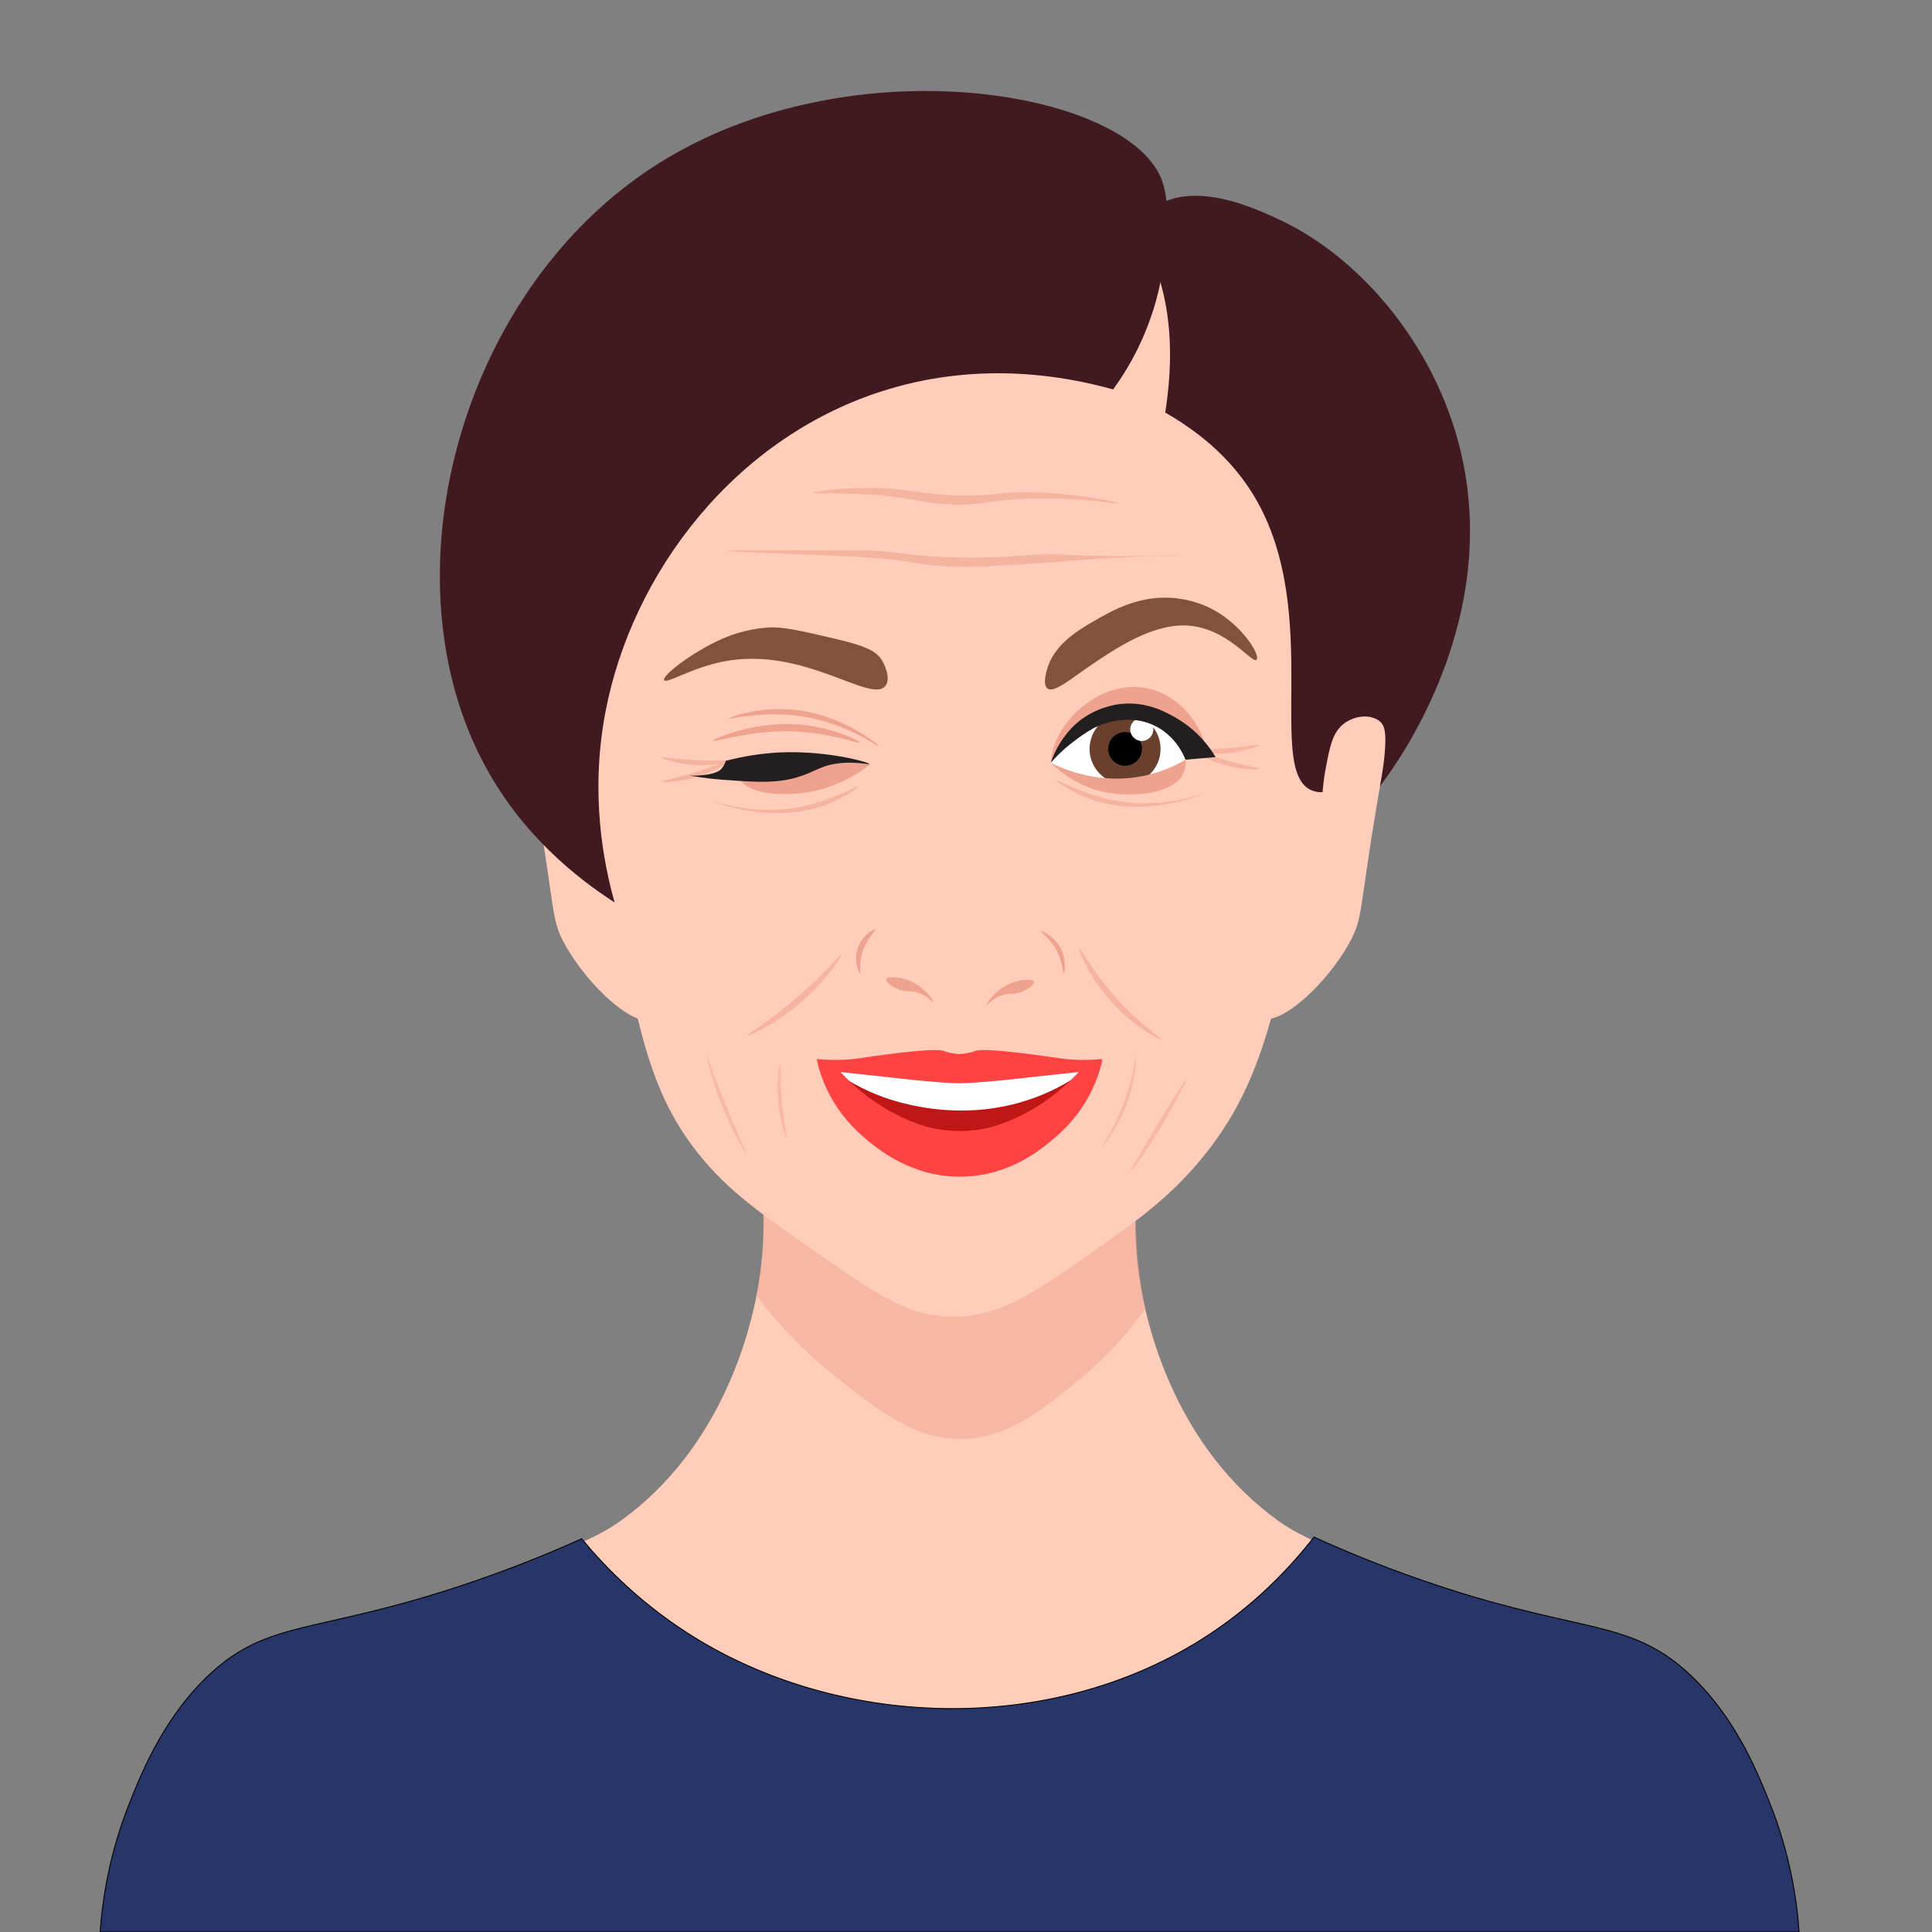 <?xml version="1.0" encoding="utf-8"?>
<!-- Generator: Adobe Illustrator 24.1.2, SVG Export Plug-In . SVG Version: 6.00 Build 0)  -->
<svg version="1.1" id="_x2018_ëîé_x5F_1" xmlns="http://www.w3.org/2000/svg" xmlns:xlink="http://www.w3.org/1999/xlink"
	 x="0px" y="0px" viewBox="0 0 2100 2100" style="enable-background:new 0 0 2100 2100;" xml:space="preserve">
<rect x="0" y="0" width="2100" height="2100" fill="#808080" stroke="none"/>
<style type="text/css">
	.st0{fill:#FFCDBA;}
	.st1{opacity:0.5;fill:#EFA38F;}
	.st2{fill:#283569;stroke:#000000;stroke-miterlimit:10;}
	.st3{opacity:0.5;}
	.st4{fill:#EFA38F;}
	.st5{opacity:0.6;fill:#EFA38F;}
	.st6{opacity:0.59;fill:#EFA38F;}
	.st7{fill:#BF1616;}
	.st8{fill:#FFFFFF;}
	.st9{fill:#FF4242;}
	.st10{opacity:0.61;}
	.st11{opacity:0.96;fill:#EFA38F;}
	.st12{fill:#69402D;}
	.st13{fill:#231F20;}
	.st14{fill:#83513C;}
	.st15{fill:#401A20;}
</style>
<path class="st0" d="M1800.93,1800.34c-57-34.32-101.45-24.98-275.13-87.83c-72.17-26.11-108.82-39.58-136.47-59.5
	c-109.84-79.15-140.39-205.71-148.4-248.87c-15.16-81.65-2.82-151.31,9.8-196c-69.91-97.8-139.82-195.6-209.73-293.4
	c-2.99-4.19-5.99-8.38-8.98-12.57c-2.99,4.19-5.99,8.38-8.98,12.57c-69.91,97.8-139.82,195.6-209.73,293.4
	c12.62,44.69,24.96,114.35,9.8,196c-8.01,43.16-38.57,169.72-148.4,248.87c-27.65,19.93-64.3,33.39-136.47,59.5
	c-173.68,62.84-218.13,53.51-275.13,87.83c-58.29,35.1-123.73,112.28-147.37,299.6c304.6,0,609.2,0,913.81,0c1.66,0,3.31,0,4.97,0
	c304.6,0,609.2,0,913.81,0C1924.67,1912.62,1859.23,1835.44,1800.93,1800.34z"/>
<path class="st1" d="M824.98,1274.7c2.65,16.56,4.6,35.8,4.73,57.23c0.17,29.51-3.17,55.27-7.35,76.13
	c17.67,23.73,45.51,56.52,85.87,88.32c49.18,38.75,87.75,69.14,138.9,67.68c48.54-1.39,84.6-30.78,125.26-63.93
	c34.72-28.31,58.14-57.42,72.59-77.89c-3.87-18.36-7.16-39.31-8.92-62.47c-2.28-29.83-1.52-56.61,0.52-79.38
	c-37.22,17.66-104.78,43.75-192.73,45.13C940.86,1327.1,862.99,1294.01,824.98,1274.7z"/>
<path class="st2" d="M1955.58,2100c-2.45-34.8-9.83-85.33-32.55-141.75c-13.67-33.95-38.38-95.28-90.3-141.75
	c-60.98-54.57-112.76-42.52-258.3-89.25c-64.38-20.67-114.95-42.29-146.17-56.54c-25.4,32.63-65.31,75.79-123.68,112.19
	c-163.94,102.24-384.9,95.87-544.7,0c-60.74-36.44-102.2-79.55-127.66-110.34c-29.68,13.39-79.07,34.37-142.19,54.69
	c-146.1,47.03-197.76,35.07-258.3,89.25c-51.92,46.47-76.63,107.8-90.3,141.75c-22.72,56.42-30.1,106.95-32.55,141.75
	C724.45,2100,1340.01,2100,1955.58,2100z"/>
<g>
	<path class="st0" d="M648.54,795.37c-19.5-20.13-53.51-33.85-69.19-22.24c-13.09,9.68-7.06,32.3,4.94,103.79
		c19.4,115.55,14.78,122.66,29.65,149.5c25.66,46.29,76.65,92.33,97.61,81.55c26.2-13.48-25.02-100.02-37.07-245.87
		C673.48,850.01,671.2,818.77,648.54,795.37z"/>
	<path class="st0" d="M1432.24,793.6c19.5-20.13,53.51-33.85,69.19-22.24c13.09,9.68,7.06,32.3-4.94,103.79
		c-19.4,115.55-14.78,122.66-29.65,149.5c-25.66,46.29-76.65,92.33-97.61,81.55c-26.2-13.48,25.02-100.02,37.07-245.87
		C1407.29,848.23,1409.57,817,1432.24,793.6z"/>
</g>
<path class="st0" d="M1313.68,1249.8c-37.51,48.64-77.2,76.6-120.4,107.05c-68.08,47.98-106.35,74.95-158.85,74.31
	c-47.98-0.58-82.64-24.8-151.94-73.24c-61.27-42.82-97.29-67.99-130.99-113.88c-44.55-60.66-59.29-127.82-83.45-263.11
	c-7.32-40.97-27.52-91.39-20.2-158.89c7.91-73.02,9.88-124.48,9.89-162.82c0.02-66.65,1.02-100.65,1.61-118.32
	c4.23-126.33,161.56-348.72,378.26-349.01c242.49-0.33,362.58,277.72,368.71,292.52c50.3,121.46,31.73,254.03,33.06,334.03
	c1.14,68.78-17.37,119.26-27.55,164.31C1382.67,1111.78,1367.2,1180.41,1313.68,1249.8z"/>
<g>
	<g class="st3">
		<path class="st4" d="M847.57,1156.21c0.71,0.02,0.28,11.58,1.38,29.38c2,32.31,6.9,50.77,5.97,50.96
			c-1.02,0.21-8.64-21.19-9.64-48.21C844.65,1171.45,846.75,1156.19,847.57,1156.21z"/>
		<path class="st4" d="M768.14,1147.95c-0.72,0.23,3.67,16.89,8.72,32.14c14.02,42.32,33.38,74.43,34.43,73.92
			c0.87-0.42-11.02-22.79-28.92-69.33C774.19,1163.4,768.84,1147.72,768.14,1147.95z"/>
	</g>
	<g>
		<path class="st5" d="M812.38,1125.47c0.86,1.37,30.96-11.98,60.14-37.67c26.51-23.33,42.82-48.53,41.66-49.55
			c-1.07-0.93-16.56,18.74-46.71,44.86C834.94,1111.29,811.6,1124.23,812.38,1125.47z"/>
		<path class="st5" d="M1173.35,1031.48c-1.28,0.76,8.28,25.02,27.14,48.69c27.29,34.25,61.25,51.19,62.24,49.87
			c0.85-1.14-22.81-15.34-50.7-46.81C1186.64,1054.58,1174.66,1030.71,1173.35,1031.48z"/>
	</g>
	<g>
		<path class="st6" d="M789.7,598.64c-0.01,1.23,107.88,4.38,154.39,7.35c13.43,0.86,21.16,1.64,27.46,2.44
			c22.53,2.87,31.79,6.47,66.93,7.44c14.19,0.39,25.46,0.16,35.23-0.4c35.18-2.02,52.79-2.68,88.66-5.78
			c69.36-5.99,120.92-5.01,120.91-5.55c-0.02-0.51-45.94,1.51-111.08-0.63c-21.56-0.71-19.39-1.24-31.03-1.15
			c-29.51,0.23-47.6,4.53-98.75,3.62c-45.73-0.81-57.4-4.7-81.07-6.61c-13.46-1.08-23.61-1.04-30.82-1.06
			C797.75,598.02,789.7,598.31,789.7,598.64z"/>
		<path class="st6" d="M884.38,535.55c0.1,1.4,27.28-0.44,66.85,2.51c43.1,3.22,44.68,7.92,76.27,9.89
			c42.72,2.67,46.55-5.51,100.11-6.18c51.69-0.65,87.15,6.49,87.39,5.29c0.24-1.2-34.74-9.12-79.45-11.47
			c-52.19-2.75-54.75,5.41-104.87,2.47c-40.06-2.35-49.09-8.18-90.41-7.67C910.53,530.77,884.28,534.18,884.38,535.55z"/>
	</g>
	<g class="st3">
		<path class="st4" d="M1234.61,1148.87c0.82,0.14,0.41,24.35-10.1,51.88c-10.21,26.74-25.5,44.94-26.17,44.53
			c-0.61-0.37,11.22-16.31,21.66-42.78C1232.04,1171.96,1233.8,1148.73,1234.61,1148.87z"/>
		<path class="st4" d="M1289.7,1173.2c0.89,0.51-11.95,24.84-22.04,42.24c-17.5,30.18-38,58.97-39.03,58.31
			C1226.76,1272.54,1287.85,1172.14,1289.7,1173.2z"/>
	</g>
</g>
<g>
	<path class="st7" d="M1143.33,1232.51c-15.26,12.94-47.58,40.33-95.56,41.35c-54.08,1.15-91.34-31.99-106.73-45.67
		c-26.11-23.22-37.35-47.93-42.4-62.51c39.83-7.01,90.59-13.03,149.58-13.06c55.03-0.03,102.75,5.15,140.86,11.41
		C1184.74,1178.5,1173.62,1206.83,1143.33,1232.51z"/>
	<path class="st8" d="M1132.79,1189.95c22.06-9.12,39.47-20.45,52.39-30.43c-46.54,0.96-93.93,1.48-142.13,1.5
		c-48.23,0.02-95.65-0.44-142.22-1.36c12.1,9.53,29.45,21.04,52.48,30.28C964.36,1194.38,1045.08,1226.22,1132.79,1189.95z"/>
	<path class="st9" d="M1180.52,1156.17c-24.94,29.98-51.67,46.43-67.81,54.81c-24.03,12.48-40.98,15.6-46.46,16.51
		c-9.22,1.52-26.07,3.34-46.38,0c-5.48-0.9-22.43-4.03-46.46-16.51c-16.14-8.39-42.88-24.83-67.81-54.81
		c-5.92-1.41-11.83-2.82-17.75-4.22c3.26,15.05,13.71,52.1,50.78,83.89c13.99,12,51.07,43.81,106.35,43.16
		c53.13-0.63,88.21-30.83,102.52-43.16c36.92-31.79,47.46-68.7,50.78-83.89C1192.35,1153.35,1186.44,1154.76,1180.52,1156.17z"/>
	<path class="st9" d="M1149.61,1150c-0.58-0.09-78.07-12.01-89.64-7.66c-0.04,0.01-0.12,0.04-0.23,0.09c0,0,0,0-0.01,0
		c0,0-0.84,0.31-1.64,0.58c-7.78,2.67-15.21,2.67-15.21,2.67c0,0-7.21,0-15.21-2.67c-0.83-0.28-1.64-0.58-1.64-0.58
		c-0.01,0-0.01,0-0.01,0c-0.11-0.04-0.19-0.07-0.23-0.09c-11.57-4.35-89.06,7.57-89.64,7.66c-11.27,1.73-27.94,3.21-49,1
		c6.97,4.56,13.95,9.12,20.92,13.68c18.36,2.01,35.53,3.85,51.51,5.55c16.73,1.78,27.46,3.17,44.36,4.69
		c18.39,1.65,27.81,2.48,38.94,2.48c11.12,0,20.55-0.83,38.94-2.48c16.9-1.52,27.63-2.91,44.36-4.69
		c15.98-1.7,33.15-3.54,51.51-5.55c6.97-4.56,13.95-9.12,20.92-13.68C1177.56,1153.21,1160.88,1151.73,1149.61,1150z"/>
</g>
<g>
	<path class="st4" d="M951.36,1010.15c-1.12-0.83-11.09,4.98-16.53,14.57c-8.81,15.51-1.43,33.27,0,33.18
		c1.12-0.07-1.91-11.1,3.67-25.9C943.64,1018.39,952.51,1011.01,951.36,1010.15z"/>
	<path class="st4" d="M963.17,1064.1c1.06-2.94,12.52-2.3,21.31,0.39c19.81,6.06,30.95,23.99,30.07,24.93c-0.63,0.66-6.59-7.8-19-11
		c-7.69-1.98-10.21,0.03-17.5-2.5C969.89,1073.09,962.2,1066.81,963.17,1064.1z"/>
	<path class="st4" d="M1130.88,1011.82c-0.54,0.65,6.45,5.09,12.86,13.74c12.06,16.31,11.2,32.95,12.4,32.8
		c1.25-0.15,4.15-18.47-6.43-32.8C1142.57,1015.89,1131.52,1011.05,1130.88,1011.82z"/>
	<path class="st4" d="M1124.01,1066.85c-1.06-2.94-12.52-2.3-21.31,0.39c-19.81,6.06-30.95,23.99-30.07,24.93
		c0.63,0.66,6.59-7.8,19-11c7.69-1.98,10.21,0.03,17.5-2.5C1117.29,1075.85,1124.99,1069.56,1124.01,1066.85z"/>
</g>
<g>
	<g>
		<g class="st10">
			<path class="st4" d="M719.52,823.54c-0.23,1.04,11.2,4.79,23.2,6.71c27.72,4.43,52.39-1.94,52.31-3.41
				c-0.07-1.12-14.59,1.07-43.83-0.88C731.93,824.67,719.76,822.49,719.52,823.54z"/>
			<path class="st4" d="M720.36,849.36c0.17,1.05,12.24,0.68,24.18-1.61c27.57-5.28,48.31-19.61,47.69-20.96
				c-0.48-1.03-13.25,5.96-41.34,14.07C732.39,846.21,720.19,848.3,720.36,849.36z"/>
		</g>
		<g>
			<path class="st5" d="M932.87,854.91c0.62,1.07-15.43,12.36-34.45,19.63c-59.56,22.8-123.71-3.09-123.52-3.87
				c0.15-0.65,44.19,17.58,99.21,5.53C906.89,869.03,932.1,853.6,932.87,854.91z"/>
		</g>
	</g>
	<g>
		<g class="st10">
			<path class="st11" d="M1368.83,809.78c0.25,1.03-11.08,5.05-23.04,7.25c-27.61,5.07-52.43-0.72-52.37-2.19
				c0.04-1.13,14.61,0.73,43.8-1.9C1356.46,811.2,1368.58,808.73,1368.83,809.78z"/>
			<path class="st4" d="M1368.59,835.62c-0.14,1.05-12.22,0.96-24.21-1.04c-27.69-4.63-48.75-18.48-48.16-19.84
				c0.45-1.04,13.39,5.65,41.65,13.1C1356.5,832.74,1368.74,834.55,1368.59,835.62z"/>
		</g>
		<g>
			<path class="st5" d="M1148.98,848.56c-0.63,1.07,15.39,12.22,34.38,19.34c59.48,22.3,123.75-4.13,123.57-4.91
				c-0.15-0.65-44.27,17.95-99.25,6.37C1174.9,862.45,1149.75,847.24,1148.98,848.56z"/>
		</g>
	</g>
</g>
<g>
	<path class="st4" d="M946.58,830.31c-18.3-2.74-38.86-4.77-61.36-5.31c-32.19-0.77-60.9,1.68-85.16,5.3
		c-0.29,3.64-0.17,9.03,2.52,14.3c11.22,21.95,55.78,19.91,76.63,16.39c17.39-2.93,30.56-8.95,36.62-11.77
		C929.15,843.04,939.41,835.96,946.58,830.31z"/>
</g>
<path class="st8" d="M1288.61,825.73c-0.82-7.13-3.81-24.28-17.53-38.08c-23.49-23.62-58.42-17.22-68.37-14.82
	c-42.45,10.21-59,52.12-60.58,56.32c7.97,7.08,39.06,33.06,79.85,30.18c20.03-1.42,36.72-10.84,39.41-12.31
	C1274.2,840.03,1283.11,831.71,1288.61,825.73z"/>
<path class="st12" d="M1261.48,813.55c-0.25-21.28-17.71-38.33-39.02-38.08c-21.3,0.25-38.37,17.7-38.12,38.98
	c0.25,21.28,17.71,38.33,39.01,38.08C1244.66,852.28,1261.73,834.83,1261.48,813.55z"/>
<path d="M1241.22,813.79c-0.12-10.1-8.41-18.19-18.52-18.07c-10.11,0.12-18.21,8.4-18.09,18.5c0.12,10.1,8.41,18.19,18.52,18.07
	C1233.23,832.17,1241.33,823.89,1241.22,813.79z"/>
<path class="st8" d="M1228.52,793c-0.08-6.92,5.47-12.6,12.4-12.68c6.93-0.08,12.61,5.47,12.69,12.39
	c0.08,6.92-5.47,12.6-12.4,12.68C1234.29,805.47,1228.6,799.92,1228.52,793z"/>
<path class="st4" d="M1142.14,829.15c14.83,7.33,53.8,23.99,101.2,14.17c19.05-3.95,34.28-11.1,45.28-17.59
	c0.32,3.73,0.21,9-2.19,14.36c-10.66,23.8-56.5,26.97-86.01,20.81C1173.95,855.38,1154.53,841.09,1142.14,829.15z"/>
<path class="st4" d="M1311.94,815.34c-8.25-32.61-31.53-58.61-61.35-66.34c-46.33-12.01-91.34,24.54-104.23,60.15
	c-2.75,7.6-3.82,14.55-4.22,20c2.25-5.48,22.38-52.37,65.6-60.62c5.68-1.09,22.21-4.01,40.72,4.23
	c29.44,13.11,39.55,43.6,41.24,48.95C1297.11,819.59,1304.52,817.46,1311.94,815.34z"/>
<path class="st13" d="M1288.61,825.77c10.91-0.96,21.81-1.91,32.72-2.87c-6.41-10.7-19.42-28.81-42.37-42.16
	c-10.81-6.29-32.69-19.02-61.93-15.43c-4.2,0.52-28.16,3.72-48.21,22.08c-10.76,9.85-17.45,21.54-19.5,25.29
	c-3.49,6.38-5.74,12.13-7.19,16.47c5.06-5.84,12.76-13.89,23.36-21.98c13.23-10.09,28.17-21.49,49.96-24.13
	c6.74-0.81,22.07-2.46,38.8,5.37C1277.25,799.18,1286.36,820.12,1288.61,825.77z"/>
<path class="st13" d="M944.67,830.32c0.1-0.82-8.77-3.72-23.67-6.67c-41.3-8.19-73.83-5.89-80.91-5.33
	c-13.25,1.04-30.78,3.34-51.19,8.67c-0.77,2.42-2.17,5.85-4.84,8.79c-1.17,1.29-5,5.15-19.86,6.75c-3.75,0.4-8.84,0.73-14.93,0.46
	c14.8,2.61,27.41,3.91,36.95,4.61c39.33,2.87,62.69,4.58,89.64-5.94c12.14-4.74,18.36-9.36,32.79-11.57
	C928.37,827.06,944.53,831.42,944.67,830.32z"/>
<path class="st4" d="M775.15,804.98c-0.25-1.39,13.65-6.6,25.32-10c41.29-12.02,74.3-7.07,80.91-6c28.7,4.64,53.23,15.97,52.84,18
	c-0.5,2.59-40.74-15.28-96.79-11.53C803.84,797.7,775.5,806.97,775.15,804.98z"/>
<path class="st4" d="M955.21,811.41c-0.52,1.2-40.27-30.72-100.76-34.6c-34.14-2.19-61.79,5.39-61.98,4.08
	c-0.18-1.27,25.47-10.25,55.15-10.24C909.78,770.66,955.77,810.1,955.21,811.41z"/>
<g>
	<path class="st14" d="M721.88,739.33c-2.23-4.05,19.73-21.32,39.33-32.67c14.53-8.41,38.75-22.07,73.09-24.55
		c16.15-1.17,35.12,3.26,73.07,12.12c34.09,7.96,45.61,13.52,51.85,24.44c0.5,0.87,9.96,17.86,3.33,26.67
		c-15.51,20.59-88.87-43.8-176.76-26.2C751.2,726.07,724.29,743.71,721.88,739.33z"/>
	<path class="st14" d="M1365.88,717c4.28-4.55-14.76-36.52-46.71-54.04c-5.07-2.78-18.67-9.69-37.79-12.32
		c-40.53-5.58-72.11,12.74-92.17,24.36c-18.45,10.7-44.05,26.01-51.44,53.66c-1,3.73-4.26,15.92,0.77,19.67
		c7.07,5.27,25.06-10.22,45.33-24c27.96-19,67.13-45.62,104.68-44.48C1333.71,681.23,1360.93,722.26,1365.88,717z"/>
</g>
<g>
	<path class="st15" d="M1391.98,239.4c-27.87-13.09-92.31-43.24-136.5-14.7c-8.64,5.58-15.82,13.07-21.67,22.01
		c0.68,1.02,1.34,2.05,2,3.09c25.35,39.85,46.02,101.86,30.74,198.63c53.69,30.69,82.04,65.75,98.13,93.37
		c73.19,125.61,10.17,298.45,61.95,317.63c4.42,1.64,8.47,1.71,10.97,1.57c0.42-5.66,1.27-14.29,3.21-24.67
		c4.59-24.54,7.4-39.6,19.42-49.35c8.33-6.75,22.32-10.74,33.6-6.3c1.73,0.68,4,1.58,6.3,3.67c4.91,4.48,7.17,11.9,4.72,37.28
		c-0.81,8.44-2.23,19.65-4.84,32.8c16.74-21.78,137.86-184.74,84.22-377.27C1553.26,365.92,1473.04,277.47,1391.98,239.4z"/>
	<path class="st15" d="M1262.32,194.41c-38.98-98.12-348.88-149.58-557.57-9.57C497.45,323.93,417.3,630.53,527.83,833.56
		c40.21,73.86,98.14,120.23,140.22,147.38c-12.1-43.09-26.74-117.65-10.17-205.94c28.58-152.3,141.91-302.19,308-352
		c101.2-30.35,191.53-14.4,244,0.31c15.47-21.2,40.17-60.86,51.46-116.5C1263.3,297.19,1276.78,230.81,1262.32,194.41z"/>
</g>
</svg>
